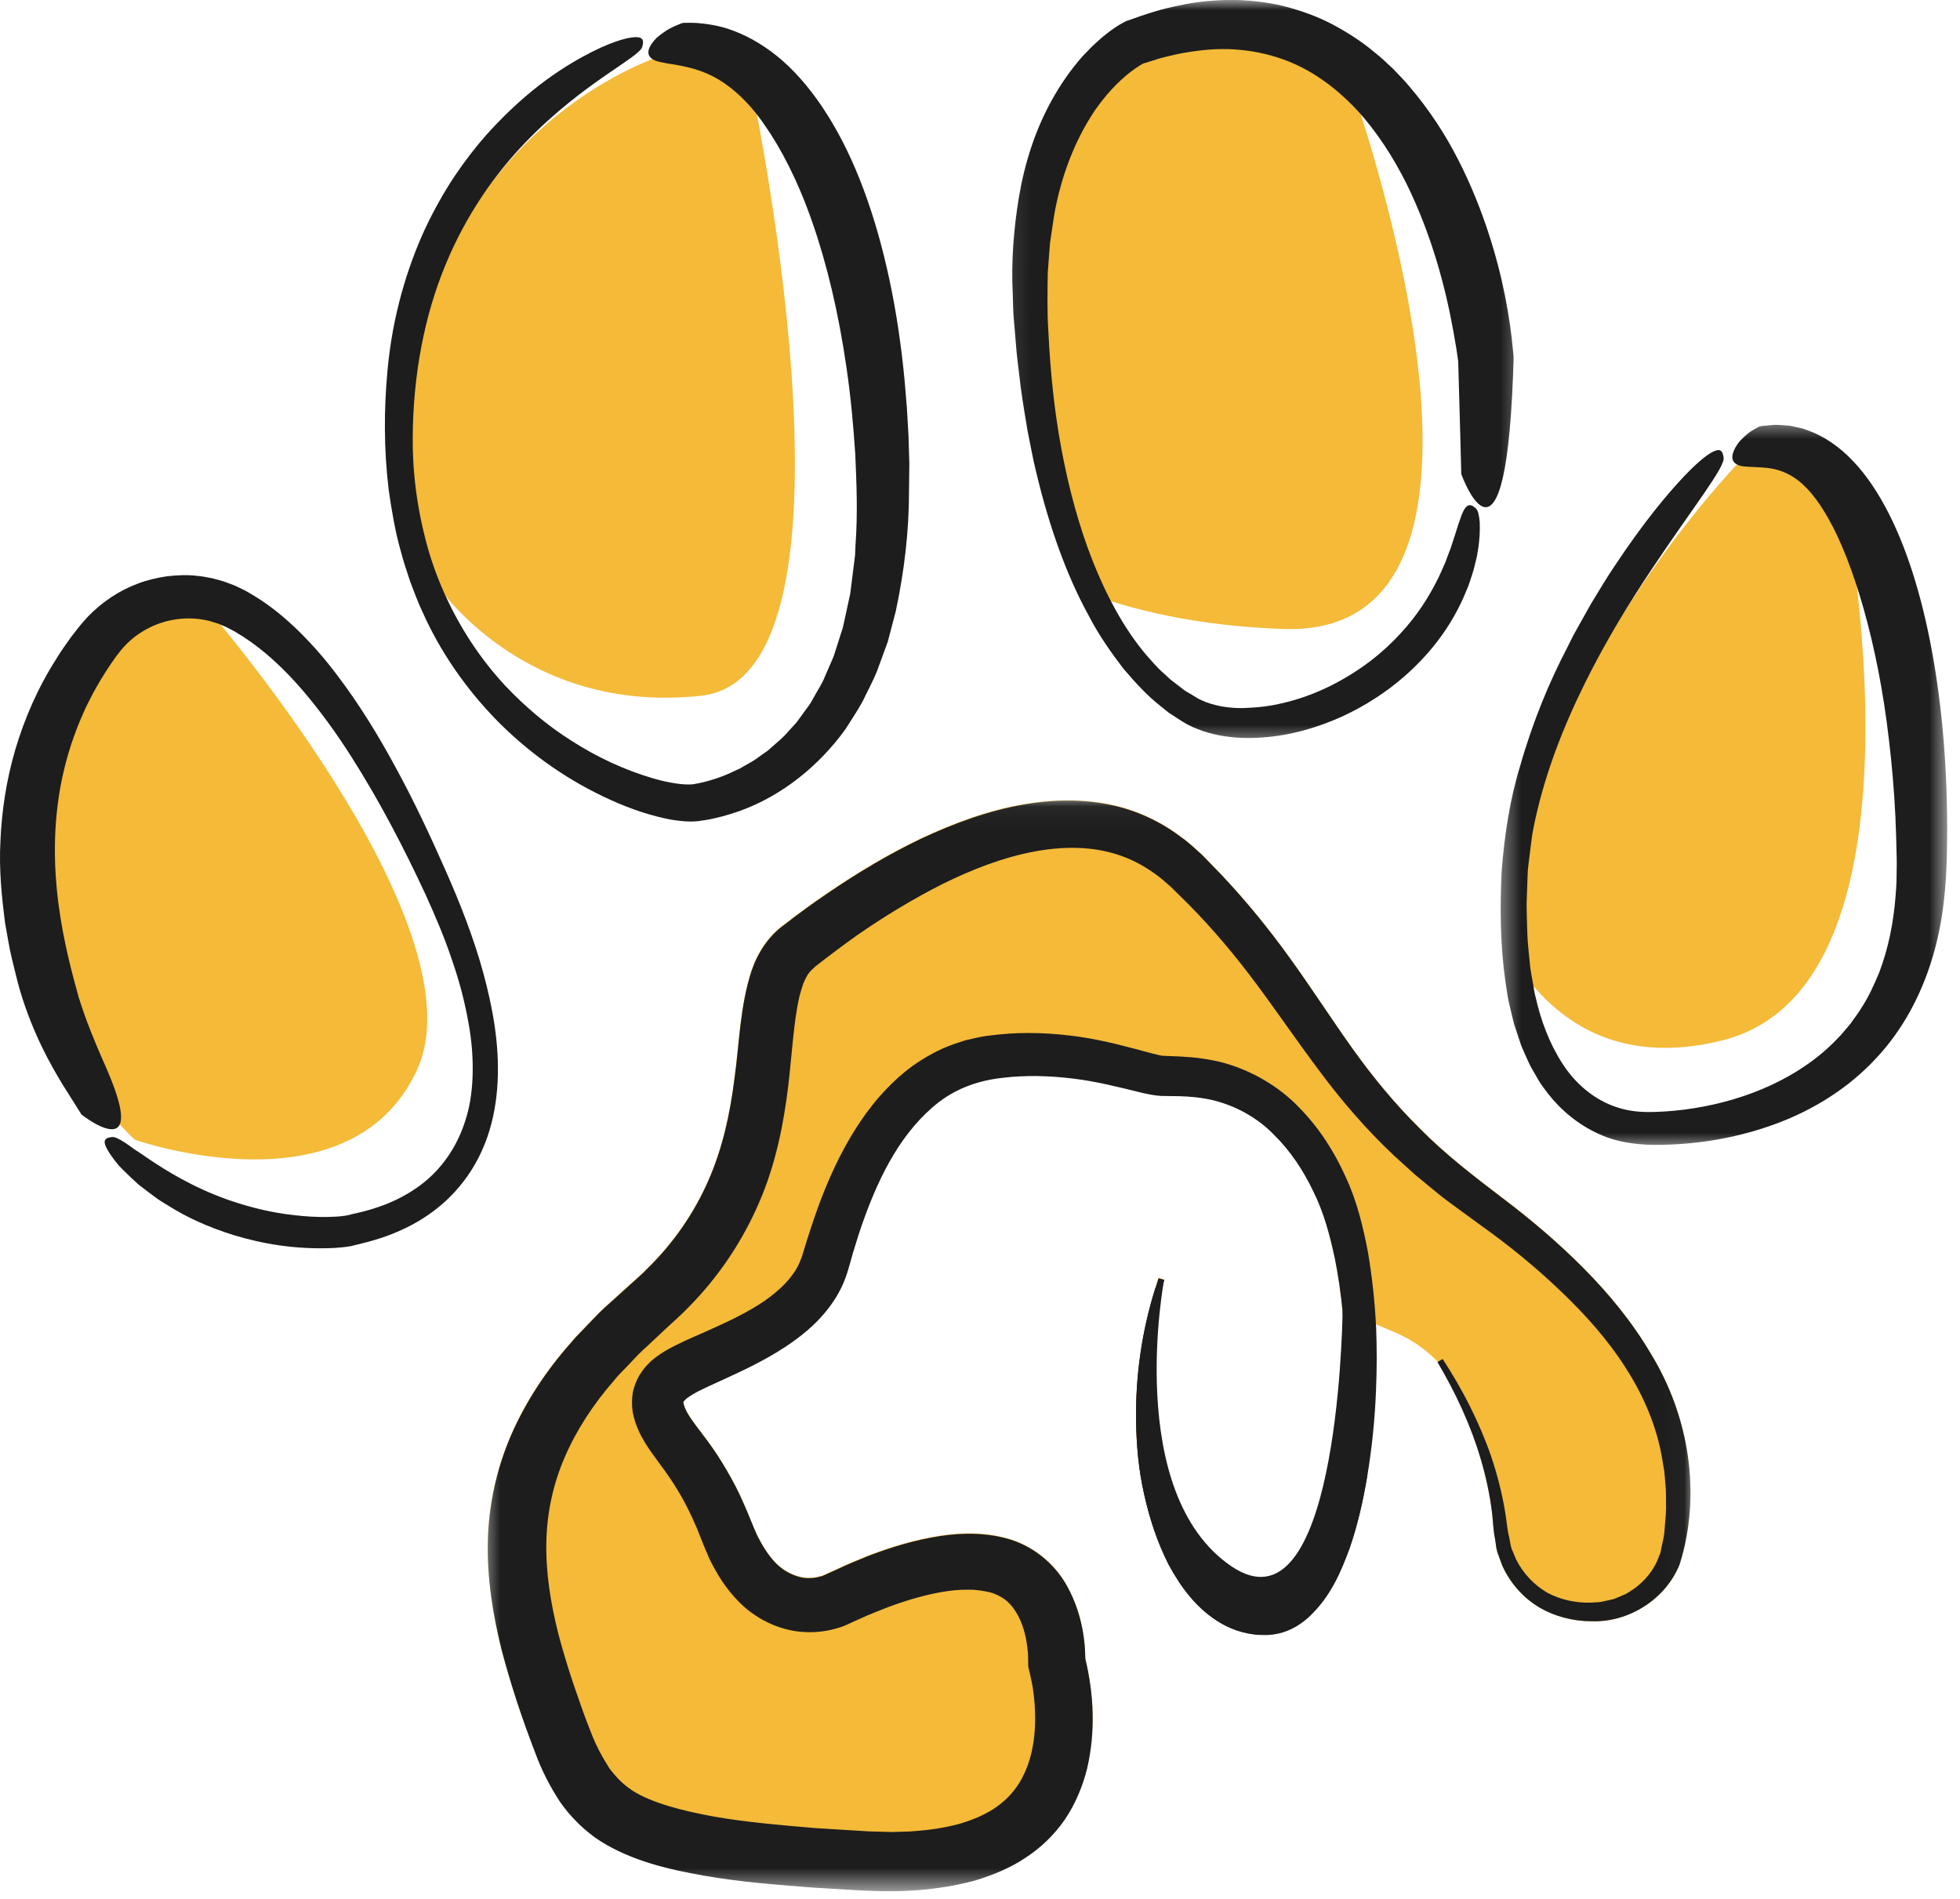 <svg width="96" height="93" viewBox="0 0 96 93" fill="none" xmlns="http://www.w3.org/2000/svg">
<path d="M20.422 52.408C23.712 45.288 9.816 29.412 9.816 29.412L9.954 29.19C8.009 28.851 5.977 29.602 4.681 31.225C2.422 34.069 -0.445 39.631 2.042 47.94C2.045 47.952 2.05 47.962 2.052 47.974C2.549 49.63 3.318 51.19 4.269 52.631L5.909 55.117C6.136 55.364 6.366 55.597 6.596 55.816C6.598 55.816 17.129 59.529 20.422 52.408Z" fill="#F4BA38"/>
<path d="M21.366 28.588C21.366 28.588 25.575 35.03 34.341 34.074C43.086 33.12 36.657 3.483 36.632 3.365C35.145 2.429 33.524 2.242 31.881 2.921C30.878 3.335 20.287 7.47 20.17 21.333C20.145 24.13 20.604 26.529 21.366 28.588Z" fill="#F4BA38"/>
<path d="M62.834 30.805C76.129 31.285 65.962 3.545 65.927 3.45C63.331 1.428 59.941 0.684 55.621 2.207C55.621 2.207 50.054 4.756 50.329 15.339C50.471 20.901 51.417 25.465 52.905 28.911C55.387 29.884 58.637 30.651 62.834 30.805Z" fill="#F4BA38"/>
<path d="M84.377 50.948C95.21 48.227 90.219 23.885 90.219 23.885C88.751 22.135 86.976 21.598 85.027 22.799C85.027 22.799 75.587 32.66 74.761 42.609C74.583 44.712 74.621 46.467 74.811 47.935C76.691 50.331 79.674 52.129 84.377 50.948Z" fill="#F4BA38"/>
<path d="M22.464 58.158C23.081 57.439 23.558 56.588 23.867 55.694C24.18 54.8 24.329 53.871 24.374 52.955C24.464 51.115 24.13 49.33 23.658 47.598C23.181 45.87 22.514 44.185 21.79 42.554C21.069 40.922 20.302 39.286 19.438 37.694C18.577 36.096 17.628 34.53 16.51 33.062C15.961 32.328 15.351 31.624 14.687 30.965C14.023 30.309 13.297 29.7 12.478 29.198C12.266 29.078 12.079 28.948 11.839 28.841L11.497 28.678L11.145 28.544C10.908 28.446 10.66 28.399 10.418 28.326C10.171 28.284 9.924 28.221 9.672 28.206C9.172 28.142 8.671 28.169 8.176 28.224C7.684 28.296 7.2 28.411 6.743 28.586C5.82 28.928 4.998 29.492 4.329 30.174C4.172 30.349 4 30.536 3.865 30.706C3.735 30.878 3.603 31.048 3.47 31.215C3.223 31.564 2.973 31.912 2.756 32.271C1.845 33.694 1.191 35.219 0.744 36.73C0.302 38.243 0.082 39.751 0.022 41.176C-0.057 42.609 0.09 43.95 0.245 45.188C0.362 45.8 0.444 46.399 0.584 46.958C0.726 47.518 0.841 48.047 0.994 48.561C1.618 50.628 2.469 52.136 3.078 53.135C3.67 54.076 3.995 54.59 3.995 54.59C3.995 54.59 5.173 55.519 5.69 55.26C5.949 55.127 6.044 54.703 5.742 53.712C5.595 53.22 5.33 52.566 4.976 51.784C4.641 51.005 4.234 50.054 3.86 48.861C3.208 46.509 2.135 42.537 3.031 38.168C3.258 37.082 3.605 35.976 4.094 34.895C4.212 34.618 4.349 34.353 4.489 34.086C4.621 33.814 4.783 33.559 4.933 33.292C5.091 33.032 5.258 32.77 5.43 32.516L5.697 32.136C5.787 32.009 5.864 31.929 5.944 31.822C6.608 31.02 7.602 30.463 8.683 30.324C9.22 30.254 9.777 30.284 10.313 30.426L10.713 30.553L11.102 30.721L11.509 30.935L11.911 31.183C12.972 31.866 13.943 32.788 14.815 33.799C15.684 34.815 16.475 35.908 17.192 37.035C18.625 39.281 19.818 41.606 20.839 43.8C21.336 44.896 21.793 45.967 22.137 47.013C22.502 48.054 22.764 49.071 22.934 50.032C23.118 50.993 23.176 51.904 23.146 52.731C23.118 53.557 22.989 54.306 22.776 54.928C22.377 56.181 21.61 57.287 20.604 58.033C19.603 58.79 18.435 59.217 17.296 59.451C17.009 59.539 16.737 59.571 16.448 59.586C16.163 59.601 15.883 59.609 15.606 59.599C15.052 59.591 14.513 59.529 13.991 59.461C12.952 59.314 11.996 59.049 11.137 58.75C9.417 58.136 8.116 57.324 7.205 56.705C6.978 56.548 6.771 56.408 6.579 56.286C6.399 56.156 6.241 56.038 6.102 55.949C5.822 55.766 5.615 55.674 5.5 55.687C5.265 55.712 5.073 55.759 5.14 56.029C5.175 56.166 5.275 56.356 5.468 56.628C5.565 56.765 5.682 56.922 5.835 57.1C5.994 57.264 6.184 57.454 6.406 57.664C6.519 57.769 6.638 57.879 6.766 57.998C6.903 58.106 7.05 58.216 7.203 58.335C7.36 58.45 7.525 58.575 7.702 58.707C7.879 58.832 8.079 58.947 8.286 59.074C9.105 59.591 10.169 60.098 11.494 60.505C12.83 60.904 14.41 61.206 16.353 61.122C16.607 61.102 16.852 61.087 17.172 61.034C17.416 60.972 17.666 60.909 17.923 60.847C18.412 60.722 18.939 60.555 19.463 60.328C20.509 59.883 21.593 59.187 22.464 58.158Z" fill="#1D1D1E"/>
<path d="M18.979 18.148C18.802 20.043 18.797 21.992 19.039 24C19.184 24.998 19.349 26.007 19.633 27.003C19.756 27.505 19.935 27.997 20.095 28.494C20.287 28.983 20.457 29.477 20.689 29.957C21.546 31.887 22.784 33.681 24.282 35.229C25.792 36.772 27.567 38.063 29.532 39.002C30.518 39.474 31.539 39.866 32.665 40.103C32.95 40.16 33.24 40.205 33.562 40.225L33.809 40.235C33.894 40.238 33.996 40.228 34.089 40.223L34.228 40.213L34.336 40.195L34.55 40.163C34.84 40.123 35.112 40.043 35.392 39.98C35.666 39.906 35.933 39.813 36.206 39.728C38.343 38.962 40.143 37.469 41.413 35.709C41.698 35.247 42.008 34.803 42.262 34.331C42.489 33.851 42.747 33.38 42.946 32.895C43.126 32.403 43.306 31.912 43.483 31.427C43.613 30.928 43.743 30.433 43.873 29.942C44.297 27.959 44.522 25.992 44.522 24.102C44.527 23.63 44.532 23.161 44.539 22.694C44.524 22.235 44.512 21.775 44.497 21.321C44.472 20.869 44.447 20.42 44.419 19.975C44.382 19.528 44.347 19.091 44.309 18.655C44.145 16.912 43.895 15.242 43.558 13.671C42.886 10.533 41.88 7.774 40.537 5.645C39.871 4.581 39.124 3.672 38.328 2.973C37.529 2.272 36.685 1.79 35.933 1.51C35.182 1.221 34.533 1.161 34.108 1.123C33.894 1.111 33.731 1.121 33.622 1.118C33.512 1.121 33.454 1.121 33.454 1.121C33.454 1.121 33.424 1.131 33.367 1.148C33.312 1.171 33.232 1.203 33.135 1.241C32.947 1.323 32.7 1.436 32.481 1.603C32.368 1.683 32.258 1.768 32.164 1.852C32.069 1.945 31.986 2.045 31.921 2.137C31.792 2.327 31.729 2.507 31.769 2.656C31.809 2.804 31.949 2.926 32.209 3.006C32.341 3.048 32.498 3.063 32.693 3.108C32.79 3.126 32.893 3.143 33.005 3.156C33.117 3.171 33.237 3.203 33.364 3.223C33.871 3.325 34.5 3.48 35.202 3.897C35.898 4.319 36.685 5.001 37.454 6.129C38.233 7.235 39.077 8.838 39.781 10.868C40.492 12.895 41.076 15.327 41.463 18.02C41.661 19.366 41.795 20.779 41.89 22.237C41.955 23.685 42.013 25.158 41.905 26.641L41.88 27.2L41.81 27.755C41.766 28.122 41.718 28.491 41.671 28.863C41.653 29.05 41.616 29.233 41.571 29.412L41.453 29.959L41.334 30.506C41.314 30.596 41.296 30.688 41.271 30.78L41.184 31.043C41.071 31.395 40.959 31.749 40.847 32.104C40.714 32.446 40.552 32.775 40.41 33.117C40.278 33.469 40.07 33.764 39.895 34.089C39.801 34.246 39.721 34.416 39.613 34.56L39.294 34.997C39.181 35.142 39.084 35.299 38.967 35.434L38.6 35.834C38.368 36.116 38.083 36.34 37.813 36.58C37.746 36.64 37.681 36.702 37.609 36.76L37.389 36.915L36.947 37.229C36.795 37.324 36.635 37.409 36.48 37.499L36.243 37.636L35.998 37.748C35.354 38.066 34.643 38.295 33.974 38.405C33.754 38.438 33.384 38.418 33.042 38.36C32.693 38.305 32.336 38.223 31.984 38.12C30.571 37.706 29.213 37.067 27.997 36.283C26.771 35.512 25.692 34.58 24.749 33.587C22.879 31.574 21.685 29.245 21.029 27.096C20.39 24.933 20.202 22.971 20.215 21.453C20.227 18.41 20.779 15.484 21.81 12.997C22.829 10.503 24.284 8.478 25.737 6.973C27.193 5.458 28.611 4.421 29.652 3.697C30.693 2.978 31.375 2.554 31.452 2.307C31.522 2.067 31.544 1.86 31.242 1.823C30.93 1.793 30.239 1.922 28.998 2.537C27.777 3.163 25.93 4.257 23.825 6.601C23.303 7.188 22.784 7.864 22.267 8.626C21.758 9.392 21.268 10.254 20.817 11.212C19.935 13.13 19.224 15.464 18.979 18.148Z" fill="#1D1D1E"/>
<mask id="mask0_33_1127" style="mask-type:luminance" maskUnits="userSpaceOnUse" x="49" y="0" width="26" height="37">
<path d="M49.096 1.52588e-05H74.661V36.49H49.096V1.52588e-05Z" fill="white"/>
</mask>
<g mask="url(#mask0_33_1127)">
<path d="M59.804 34.59C59.471 34.523 59.142 34.435 58.86 34.298C58.723 34.248 58.553 34.131 58.393 34.036C58.233 33.934 58.059 33.859 57.909 33.727C57.754 33.609 57.597 33.489 57.442 33.37C57.282 33.255 57.145 33.1 56.992 32.97C56.685 32.71 56.423 32.383 56.141 32.074C55.055 30.791 54.201 29.188 53.522 27.483C52.846 25.767 52.351 23.927 51.997 22.037C51.64 20.148 51.443 18.203 51.35 16.245C51.283 15.259 51.305 14.306 51.32 13.344L51.428 11.916C51.49 11.444 51.57 10.98 51.637 10.511C51.967 8.653 52.631 6.893 53.622 5.415C54.129 4.686 54.721 4.027 55.38 3.518C55.544 3.393 55.709 3.278 55.874 3.178L55.964 3.128C55.989 3.116 56.001 3.108 56.036 3.098L56.333 3.008C56.548 2.943 56.758 2.866 56.972 2.814L57.614 2.661C58.47 2.487 59.322 2.384 60.151 2.404C60.98 2.432 61.783 2.564 62.54 2.804C64.063 3.273 65.351 4.222 66.397 5.318C67.441 6.434 68.242 7.712 68.886 8.988C70.15 11.567 70.804 14.113 71.188 16.238C71.233 16.505 71.278 16.765 71.323 17.017C71.358 17.254 71.39 17.481 71.423 17.701C71.435 18.18 71.45 18.627 71.46 19.047C71.483 19.93 71.505 20.689 71.523 21.308C71.555 22.544 71.573 23.218 71.573 23.218C71.573 23.218 72.137 24.791 72.741 24.839C73.043 24.864 73.355 24.507 73.612 23.381C73.74 22.819 73.852 22.062 73.942 21.069C73.987 20.572 74.029 20.015 74.062 19.391C74.077 19.079 74.092 18.752 74.107 18.405C74.112 18.23 74.119 18.055 74.126 17.873C74.129 17.781 74.132 17.688 74.134 17.596C74.144 17.424 74.107 17.221 74.104 17.154C73.959 15.576 73.622 13.579 72.881 11.335C72.509 10.211 72.039 9.028 71.423 7.824C70.809 6.618 70.025 5.395 69.031 4.234C68.791 3.94 68.509 3.667 68.242 3.38C67.95 3.116 67.675 2.831 67.351 2.584C66.737 2.062 66.033 1.605 65.289 1.208C64.545 0.809 63.726 0.522 62.887 0.302C62.043 0.097 61.174 0.005 60.31 -0.007C59.447 0.01 58.58 0.08 57.751 0.27C56.905 0.432 56.121 0.687 55.305 0.984C55.24 1.009 55.16 1.029 55.083 1.071C55.008 1.111 54.933 1.151 54.858 1.196C54.733 1.266 54.646 1.331 54.543 1.401C54.341 1.533 54.169 1.68 53.986 1.825C53.819 1.975 53.645 2.122 53.485 2.279L53.02 2.759C52.436 3.423 51.939 4.144 51.522 4.896C50.686 6.399 50.184 8.024 49.91 9.634C49.642 11.247 49.525 12.855 49.605 14.41C49.623 14.8 49.617 15.189 49.652 15.569C49.685 15.948 49.715 16.328 49.747 16.702C49.797 17.456 49.91 18.195 49.989 18.924C50.087 19.653 50.207 20.372 50.324 21.074C50.394 21.423 50.461 21.773 50.531 22.117C50.596 22.462 50.671 22.801 50.756 23.136C51.393 25.815 52.259 28.227 53.337 30.174C53.849 31.163 54.456 32.001 55.025 32.75C55.634 33.464 56.214 34.089 56.803 34.548L57.237 34.9L57.702 35.202C58.006 35.407 58.331 35.589 58.675 35.714C59.357 35.981 60.076 36.103 60.785 36.136C62.203 36.191 63.576 35.919 64.807 35.469C66.045 35.027 67.141 34.396 68.087 33.694C69.026 32.985 69.81 32.189 70.422 31.385C71.036 30.581 71.48 29.762 71.79 29.008C71.96 28.636 72.062 28.264 72.172 27.927C72.252 27.58 72.349 27.268 72.384 26.971C72.486 26.387 72.489 25.905 72.476 25.558C72.441 25.206 72.384 24.988 72.294 24.906C72.119 24.744 71.952 24.651 71.777 24.866C71.692 24.973 71.603 25.158 71.513 25.445C71.4 25.73 71.3 26.124 71.123 26.631C71.051 26.891 70.921 27.168 70.814 27.49C70.676 27.802 70.536 28.147 70.339 28.519C69.96 29.26 69.43 30.121 68.609 31.01C67.798 31.904 66.679 32.83 65.186 33.579C64.44 33.954 63.598 34.268 62.68 34.468C62.22 34.573 61.743 34.638 61.259 34.66C60.775 34.698 60.28 34.68 59.804 34.59Z" fill="#1D1D1E"/>
</g>
<mask id="mask1_33_1127" style="mask-type:luminance" maskUnits="userSpaceOnUse" x="73" y="20" width="23" height="37">
<path d="M73.382 20.512H95.432V56.303H73.382V20.512Z" fill="white"/>
</mask>
<g mask="url(#mask1_33_1127)">
<path d="M74.446 37.546C73.956 39.147 73.687 40.899 73.549 42.682C73.465 44.429 73.475 46.239 73.737 48.089L73.844 48.786C73.879 49.018 73.946 49.25 73.996 49.483C74.054 49.717 74.104 49.949 74.169 50.182L74.398 50.878L74.516 51.225L74.665 51.567C74.77 51.794 74.863 52.024 74.978 52.246L75.359 52.908C75.484 53.13 75.659 53.332 75.806 53.542C76.445 54.366 77.297 55.077 78.285 55.524C79.264 55.994 80.43 56.091 81.364 56.069C83.304 56.036 85.219 55.697 87.039 55.017C88.851 54.341 90.554 53.272 91.874 51.847C93.215 50.431 94.114 48.684 94.643 46.926C95.183 45.163 95.332 43.356 95.362 41.686C95.422 38.36 95.197 35.227 94.721 32.426C94.244 29.625 93.522 27.145 92.514 25.153C92.009 24.16 91.43 23.283 90.763 22.582C90.102 21.88 89.328 21.358 88.589 21.094C88.497 21.061 88.409 21.029 88.322 20.999C88.232 20.971 88.142 20.954 88.057 20.934C87.882 20.899 87.723 20.854 87.568 20.842C87.261 20.824 86.996 20.789 86.791 20.819C86.584 20.839 86.424 20.852 86.32 20.862C86.217 20.877 86.167 20.892 86.167 20.892C86.167 20.892 86.05 20.951 85.885 21.046C85.713 21.139 85.518 21.301 85.341 21.478C85.154 21.645 85.016 21.863 84.931 22.055C84.847 22.247 84.822 22.424 84.884 22.557C84.946 22.694 85.094 22.789 85.341 22.834C85.581 22.871 85.933 22.866 86.377 22.901C86.826 22.929 87.343 23.039 87.87 23.386C88.402 23.728 88.991 24.382 89.57 25.425C90.743 27.503 91.972 31.44 92.521 36.248C92.666 37.449 92.773 38.705 92.836 40C92.863 40.65 92.888 41.306 92.898 41.97C92.911 42.31 92.893 42.614 92.893 42.939C92.896 43.261 92.868 43.576 92.843 43.895C92.746 45.173 92.494 46.444 92.039 47.64C91.792 48.227 91.53 48.816 91.178 49.35C91.018 49.63 90.813 49.874 90.634 50.139C90.421 50.381 90.229 50.641 89.997 50.866C88.21 52.748 85.6 53.859 82.984 54.273C82.328 54.381 81.668 54.443 81.024 54.458C80.368 54.481 79.796 54.423 79.224 54.239C78.091 53.879 77.142 53.063 76.513 52.066C75.874 51.073 75.467 49.959 75.222 48.868C75.142 48.601 75.12 48.322 75.065 48.054C75.022 47.785 74.96 47.52 74.938 47.255C74.893 46.724 74.82 46.209 74.808 45.71C74.795 45.208 74.773 44.724 74.773 44.26C74.79 43.795 74.805 43.348 74.82 42.924C74.825 42.817 74.828 42.712 74.833 42.609C74.845 42.505 74.858 42.402 74.868 42.305C74.893 42.103 74.915 41.908 74.94 41.718C74.993 41.339 75.025 40.977 75.09 40.645C75.607 37.988 76.59 35.554 77.649 33.417C78.712 31.277 79.868 29.425 80.899 27.88C82.964 24.786 84.502 22.881 84.422 22.407C84.385 22.172 84.327 21.975 84.043 22.065C83.773 22.147 83.286 22.487 82.482 23.331C81.681 24.18 80.537 25.528 79.079 27.727C78.707 28.271 78.345 28.891 77.941 29.547C77.749 29.887 77.554 30.239 77.349 30.601C77.249 30.785 77.145 30.97 77.04 31.16C76.945 31.352 76.845 31.549 76.743 31.754C75.909 33.357 75.097 35.264 74.446 37.546Z" fill="#1D1D1E"/>
</g>
<mask id="mask2_33_1127" style="mask-type:luminance" maskUnits="userSpaceOnUse" x="23" y="39" width="60" height="54">
<path d="M23.53 39.047H82.969V92.514H23.53V39.047Z" fill="white"/>
</mask>
<g mask="url(#mask2_33_1127)">
<path d="M82.27 76.608C81.594 78.318 79.776 79.469 77.949 79.402C77.042 79.402 76.131 79.165 75.355 78.7C74.568 78.221 73.954 77.504 73.577 76.67L73.342 76.029C73.272 75.814 73.265 75.579 73.225 75.357C73.133 74.908 73.13 74.486 73.075 74.049C72.965 73.183 72.783 72.329 72.534 71.485C72.366 70.913 72.226 70.317 72.084 69.71C71.807 68.554 71.228 67.518 70.424 66.697C69.84 66.09 69.128 65.598 68.329 65.254L67.391 64.859L66.864 64.632C66.814 66.017 67.201 70.823 66.976 72.199C66.966 72.241 66.964 72.291 66.954 72.334C66.759 73.487 66.502 74.636 66.11 75.782C65.678 76.953 65.183 78.166 64.097 79.182C63.815 79.434 63.493 79.664 63.114 79.821C62.749 79.981 62.3 80.066 61.923 80.061C61.191 80.068 60.45 79.854 59.841 79.509C58.612 78.805 57.834 77.712 57.242 76.623C56.673 75.507 56.296 74.339 56.036 73.16C55.766 71.982 55.661 70.776 55.644 69.58C55.612 67.373 55.929 65.166 56.588 63.081C56.635 62.914 56.688 62.749 56.742 62.582L57.02 62.664C56.376 64.894 56.108 67.233 56.246 69.548C56.38 71.85 56.872 74.184 57.988 76.201C58.553 77.192 59.294 78.123 60.298 78.653C61.274 79.174 62.567 79.232 63.351 78.395C64.152 77.614 64.604 76.508 64.956 75.417C65.301 74.321 65.516 73.175 65.668 72.022C65.805 70.938 65.888 69.84 65.922 68.754C65.957 67.52 65.925 66.29 65.84 65.066C65.815 64.794 65.79 64.522 65.76 64.25C65.673 63.364 65.55 62.482 65.376 61.616C65.134 60.487 64.837 59.359 64.325 58.338C63.83 57.294 63.184 56.328 62.372 55.532C61.573 54.72 60.545 54.151 59.449 53.874C58.9 53.739 58.325 53.682 57.756 53.667L56.88 53.654C56.568 53.639 56.266 53.574 55.974 53.512C54.83 53.23 53.714 52.945 52.568 52.806C51.427 52.666 50.264 52.628 49.123 52.766C47.982 52.883 46.896 53.257 45.987 53.951C44.182 55.349 43.101 57.499 42.32 59.659C42.12 60.205 41.948 60.76 41.781 61.311C41.621 61.858 41.486 62.452 41.221 63.007C40.692 64.112 39.808 64.996 38.844 65.68C37.868 66.377 36.807 66.911 35.746 67.396C35.214 67.65 34.673 67.877 34.166 68.135C33.931 68.267 33.661 68.414 33.522 68.572L33.474 68.621C33.479 68.641 33.479 68.646 33.467 68.659C33.472 68.666 33.472 68.671 33.464 68.676L33.489 68.771C33.519 68.891 33.567 69.003 33.632 69.126C33.889 69.59 34.281 70.049 34.623 70.519C34.975 70.993 35.304 71.495 35.599 72.007C35.898 72.519 36.176 73.045 36.408 73.59C36.653 74.124 36.855 74.686 37.089 75.197C37.344 75.697 37.636 76.176 38.021 76.566C38.41 76.942 38.899 77.197 39.421 77.265C39.671 77.285 39.935 77.27 40.19 77.187C40.25 77.18 40.315 77.152 40.36 77.13L40.562 77.037L40.962 76.858C41.488 76.6 42.04 76.383 42.589 76.159C43.685 75.742 44.829 75.4 46.01 75.215C47.183 75.033 48.424 75.033 49.595 75.42C50.766 75.819 51.762 76.69 52.321 77.776C52.888 78.847 53.14 80.021 53.155 81.227C53.579 82.989 53.652 84.804 53.247 86.572C53.028 87.456 52.673 88.317 52.161 89.079C51.642 89.837 50.97 90.484 50.204 90.978C49.44 91.488 48.591 91.825 47.725 92.087C46.856 92.322 45.96 92.466 45.076 92.541C43.283 92.701 41.513 92.516 39.756 92.424C37.991 92.284 36.228 92.149 34.473 91.842C32.733 91.533 30.948 91.123 29.387 90.142C28.616 89.64 27.954 88.981 27.427 88.232C26.931 87.468 26.516 86.664 26.212 85.825C25.57 84.165 25.016 82.5 24.561 80.77C24.134 79.052 23.85 77.27 23.892 75.477C23.93 73.68 24.324 71.894 25.041 70.247C25.76 68.601 26.768 67.091 27.947 65.76C28.229 65.411 28.556 65.114 28.856 64.784C29.16 64.467 29.472 64.138 29.804 63.853L30.795 62.957C31.117 62.664 31.45 62.382 31.747 62.07C32.98 60.859 33.981 59.414 34.678 57.834C35.384 56.243 35.754 54.536 35.971 52.8C36.213 51.07 36.236 49.29 36.802 47.543C37.087 46.689 37.619 45.847 38.37 45.303C39.064 44.761 39.781 44.237 40.512 43.743C41.975 42.744 43.501 41.828 45.101 41.062C46.709 40.31 48.389 39.683 50.154 39.381C51.909 39.077 53.769 39.102 55.479 39.703C56.336 40.008 57.137 40.44 57.856 40.987C58.223 41.246 58.545 41.556 58.877 41.855L59.806 42.812C61.019 44.095 62.143 45.473 63.174 46.908C64.212 48.344 65.161 49.822 66.182 51.258C67.193 52.683 68.307 54.039 69.555 55.27C70.783 56.515 72.171 57.581 73.575 58.65C74.98 59.711 76.341 60.862 77.587 62.128C78.827 63.379 79.961 64.759 80.862 66.297C82.72 69.338 83.349 73.16 82.27 76.608Z" fill="#F4BA38"/>
<path d="M82.27 76.608C81.594 78.318 79.776 79.469 77.949 79.402C77.043 79.402 76.131 79.165 75.355 78.7C74.568 78.221 73.954 77.504 73.577 76.67L73.343 76.029C73.273 75.814 73.265 75.579 73.225 75.357C73.133 74.908 73.13 74.486 73.075 74.049C72.966 73.183 72.783 72.329 72.534 71.485C72.042 69.812 71.295 68.212 70.404 66.707L70.424 66.697L70.661 66.559C71.63 68.04 72.451 69.638 73.04 71.338C73.325 72.192 73.555 73.068 73.707 73.969C73.789 74.398 73.817 74.905 73.914 75.262C73.959 75.454 73.972 75.654 74.034 75.837L74.254 76.368C74.601 77.057 75.128 77.614 75.772 77.996C76.438 78.356 77.205 78.515 77.951 78.49C78.136 78.465 78.323 78.485 78.501 78.436L79.05 78.313L79.549 78.103C79.721 78.041 79.851 77.914 80.011 77.829C80.58 77.419 81.042 76.868 81.267 76.189C81.357 76.049 81.352 75.844 81.404 75.677C81.434 75.492 81.489 75.345 81.511 75.123C81.539 74.716 81.594 74.306 81.604 73.894C81.594 73.49 81.616 73.078 81.571 72.676L81.519 72.077L81.419 71.48C81.159 69.89 80.52 68.389 79.644 67.021C78.775 65.645 77.667 64.402 76.461 63.251C75.25 62.088 73.934 61.012 72.549 60.026L71.47 59.239C71.103 58.962 70.721 58.702 70.374 58.408L69.298 57.522L68.264 56.583C66.906 55.304 65.678 53.874 64.59 52.404C63.496 50.946 62.507 49.487 61.496 48.137C60.478 46.769 59.409 45.503 58.238 44.312L57.347 43.433C57.075 43.201 56.82 42.959 56.533 42.769C55.984 42.375 55.382 42.063 54.753 41.86C53.48 41.441 52.047 41.434 50.576 41.721C49.108 42.003 47.618 42.577 46.172 43.291C44.734 44.017 43.324 44.871 41.955 45.822C41.276 46.307 40.61 46.806 39.946 47.325C39.843 47.41 39.848 47.423 39.808 47.458C39.776 47.485 39.736 47.508 39.716 47.545C39.656 47.6 39.604 47.678 39.549 47.755C39.456 47.92 39.349 48.117 39.272 48.399C38.907 49.502 38.825 51.31 38.612 53.148C38.39 55 38.003 57.02 37.169 58.922C36.35 60.827 35.147 62.592 33.717 64.03C33.365 64.4 32.985 64.724 32.611 65.074L31.729 65.903C31.422 66.17 31.15 66.454 30.881 66.744C30.616 67.038 30.314 67.301 30.077 67.61C29.046 68.786 28.224 70.057 27.655 71.378C27.086 72.701 26.786 74.094 26.759 75.554C26.731 77.007 26.966 78.53 27.363 80.076C27.567 80.852 27.805 81.624 28.069 82.425C28.351 83.236 28.621 84.048 28.911 84.754C29.19 85.513 29.52 86.08 29.842 86.594C30.179 87.049 30.523 87.398 30.983 87.7C31.919 88.299 33.417 88.686 34.982 88.971C36.56 89.246 38.28 89.393 39.975 89.535L42.559 89.693L43.725 89.725C44.102 89.703 44.494 89.718 44.861 89.673C45.6 89.62 46.304 89.508 46.961 89.333C47.6 89.148 48.177 88.906 48.651 88.602C49.61 87.98 50.192 87.124 50.501 85.92C50.648 85.321 50.718 84.657 50.698 83.965C50.691 83.621 50.666 83.269 50.621 82.922C50.601 82.75 50.576 82.575 50.539 82.408L50.486 82.165L50.449 81.991L50.364 81.629L50.356 81.194L50.351 81.002L50.321 80.705C50.297 80.513 50.269 80.31 50.224 80.128C50.139 79.744 50.012 79.397 49.862 79.122C49.55 78.558 49.233 78.266 48.696 78.051C48.422 77.946 48.075 77.899 47.7 77.861C47.303 77.851 46.884 77.854 46.417 77.924C45.511 78.053 44.529 78.328 43.558 78.688C43.064 78.88 42.567 79.07 42.078 79.299L41.711 79.464L41.526 79.552C41.216 79.691 41.124 79.704 40.947 79.759C40.345 79.931 39.758 79.971 39.154 79.911C37.946 79.784 36.877 79.152 36.201 78.46C35.509 77.766 35.092 77.037 34.748 76.346L34.526 75.824L34.343 75.377C34.243 75.135 34.161 74.883 34.051 74.663C33.851 74.194 33.629 73.749 33.389 73.32C33.142 72.881 32.88 72.474 32.573 72.047L32.064 71.35C31.879 71.093 31.659 70.798 31.402 70.322C31.342 70.212 31.277 70.067 31.215 69.915L31.13 69.695L31.05 69.42L30.988 69.153C30.938 68.831 30.945 68.467 31 68.157C31.068 67.897 31.16 67.635 31.292 67.4C31.385 67.248 31.48 67.106 31.587 66.974C31.966 66.544 32.241 66.387 32.451 66.245C32.668 66.107 32.845 66.015 33.013 65.927C33.674 65.593 34.193 65.383 34.718 65.149C35.739 64.694 36.66 64.25 37.437 63.718C38.196 63.194 38.77 62.612 39.089 61.995C39.162 61.838 39.229 61.686 39.284 61.521L39.546 60.667C39.733 60.078 39.933 59.484 40.153 58.89C40.602 57.704 41.134 56.525 41.85 55.374C42.562 54.231 43.476 53.11 44.687 52.211C45.306 51.779 45.985 51.39 46.726 51.133L47.276 50.95L47.842 50.823C48.242 50.726 48.544 50.716 48.886 50.668C50.222 50.526 51.562 50.593 52.84 50.773C54.114 50.956 55.38 51.31 56.433 51.595L56.778 51.677C56.87 51.694 56.892 51.705 56.972 51.709L57.819 51.744C58.478 51.777 59.204 51.859 59.918 52.049C61.329 52.436 62.67 53.227 63.643 54.254C64.632 55.262 65.356 56.418 65.89 57.596C66.469 58.827 66.764 60.09 66.999 61.311C67.203 62.505 67.333 63.701 67.393 64.879C67.398 64.911 67.396 64.931 67.401 64.964C67.441 66.012 67.443 67.051 67.396 68.092C67.343 69.478 67.206 70.843 66.981 72.219C66.971 72.261 66.969 72.311 66.959 72.351C66.764 73.507 66.507 74.656 66.115 75.802C65.683 76.972 65.189 78.186 64.103 79.202C63.821 79.452 63.498 79.684 63.119 79.841C62.755 80.001 62.305 80.086 61.928 80.078C61.197 80.088 60.455 79.874 59.846 79.529C58.618 78.825 57.839 77.731 57.247 76.643C56.678 75.527 56.301 74.359 56.041 73.18C55.772 72.002 55.667 70.793 55.649 69.6C55.617 67.391 55.934 65.186 56.593 63.101C56.64 62.934 56.693 62.769 56.748 62.602L57.025 62.684C56.381 64.914 56.114 67.253 56.251 69.568C56.386 71.869 56.877 74.201 57.993 76.221C58.558 77.212 59.299 78.143 60.303 78.673C61.279 79.194 62.572 79.252 63.356 78.415C64.157 77.634 64.609 76.528 64.962 75.435C65.306 74.341 65.521 73.195 65.673 72.042C65.81 70.958 65.893 69.86 65.928 68.774C65.963 67.54 65.93 66.309 65.845 65.086C65.82 64.814 65.795 64.542 65.765 64.27C65.678 63.383 65.556 62.502 65.381 61.636C65.139 60.507 64.842 59.379 64.33 58.358C63.836 57.314 63.189 56.348 62.377 55.552C61.579 54.74 60.55 54.171 59.454 53.894C58.905 53.759 58.331 53.702 57.761 53.687L56.885 53.674C56.573 53.659 56.271 53.594 55.979 53.532C54.835 53.25 53.719 52.965 52.573 52.825C51.432 52.686 50.269 52.648 49.128 52.785C47.987 52.903 46.901 53.277 45.992 53.971C44.187 55.37 43.106 57.519 42.325 59.679C42.125 60.225 41.953 60.78 41.786 61.331C41.626 61.878 41.491 62.472 41.226 63.026C40.697 64.132 39.813 65.016 38.85 65.7C37.873 66.397 36.812 66.931 35.751 67.415C35.219 67.67 34.678 67.897 34.171 68.154C33.936 68.287 33.667 68.434 33.527 68.591L33.479 68.641C33.484 68.661 33.484 68.666 33.472 68.679C33.477 68.686 33.477 68.691 33.469 68.696L33.494 68.791C33.524 68.911 33.572 69.023 33.637 69.146C33.894 69.61 34.286 70.069 34.628 70.539C34.98 71.013 35.309 71.515 35.604 72.027C35.901 72.538 36.181 73.065 36.413 73.61C36.658 74.144 36.86 74.706 37.094 75.217C37.349 75.717 37.641 76.196 38.026 76.585C38.415 76.963 38.904 77.217 39.426 77.284C39.676 77.305 39.941 77.287 40.195 77.207C40.255 77.2 40.32 77.172 40.365 77.15L40.567 77.057L40.967 76.878C41.493 76.621 42.045 76.403 42.594 76.179C43.691 75.762 44.834 75.42 46.015 75.235C47.188 75.053 48.429 75.053 49.6 75.437C50.771 75.839 51.767 76.71 52.326 77.796C52.893 78.867 53.145 80.041 53.16 81.247C53.584 83.009 53.657 84.824 53.252 86.592C53.033 87.476 52.678 88.337 52.166 89.098C51.647 89.857 50.975 90.504 50.209 90.998C49.445 91.508 48.596 91.845 47.73 92.107C46.861 92.341 45.965 92.486 45.081 92.561C43.288 92.721 41.518 92.536 39.761 92.441C37.996 92.304 36.233 92.169 34.478 91.862C32.738 91.553 30.953 91.143 29.392 90.162C28.621 89.658 27.959 89.001 27.433 88.252C26.936 87.488 26.521 86.684 26.217 85.845C25.575 84.185 25.021 82.52 24.567 80.79C24.14 79.072 23.855 77.287 23.898 75.497C23.935 73.699 24.329 71.914 25.046 70.267C25.765 68.621 26.774 67.111 27.952 65.78C28.234 65.431 28.561 65.134 28.861 64.804C29.165 64.487 29.477 64.157 29.809 63.873L30.801 62.977C31.123 62.684 31.455 62.402 31.752 62.09C32.985 60.879 33.986 59.434 34.683 57.854C35.389 56.261 35.759 54.556 35.976 52.82C36.218 51.09 36.241 49.31 36.807 47.563C37.092 46.709 37.624 45.867 38.375 45.323C39.069 44.781 39.786 44.257 40.517 43.763C41.98 42.764 43.506 41.848 45.106 41.081C46.714 40.33 48.394 39.703 50.159 39.401C51.914 39.097 53.774 39.122 55.484 39.723C56.341 40.028 57.142 40.46 57.859 41.007C58.228 41.266 58.55 41.576 58.882 41.875L59.811 42.832C61.024 44.115 62.148 45.493 63.179 46.928C64.218 48.364 65.166 49.842 66.187 51.278C67.198 52.703 68.312 54.059 69.56 55.29C70.788 56.535 72.177 57.601 73.58 58.67C74.985 59.731 76.346 60.882 77.592 62.145C78.832 63.398 79.966 64.779 80.867 66.317C82.72 69.338 83.349 73.16 82.27 76.608Z" fill="#1D1D1E"/>
</g>
<path d="M66.954 72.334C66.759 73.487 66.502 74.636 66.11 75.782C65.678 76.953 65.184 78.166 64.098 79.182C63.816 79.434 63.493 79.664 63.114 79.821C62.749 79.981 62.3 80.066 61.923 80.061C61.191 80.068 60.45 79.854 59.841 79.509C58.613 78.805 57.834 77.712 57.242 76.623C56.673 75.507 56.296 74.339 56.036 73.16C55.766 71.982 55.662 70.776 55.644 69.58C55.612 67.373 55.929 65.166 56.588 63.081L57.02 62.664C57.02 62.664 55.03 73.115 60.313 76.71C65.426 80.178 65.748 65.221 65.758 64.25C65.76 64.22 65.76 64.2 65.76 64.2L66.766 65.398C66.774 65.403 66.879 68.709 66.954 72.334Z" fill="#1D1D1E"/>
</svg>
